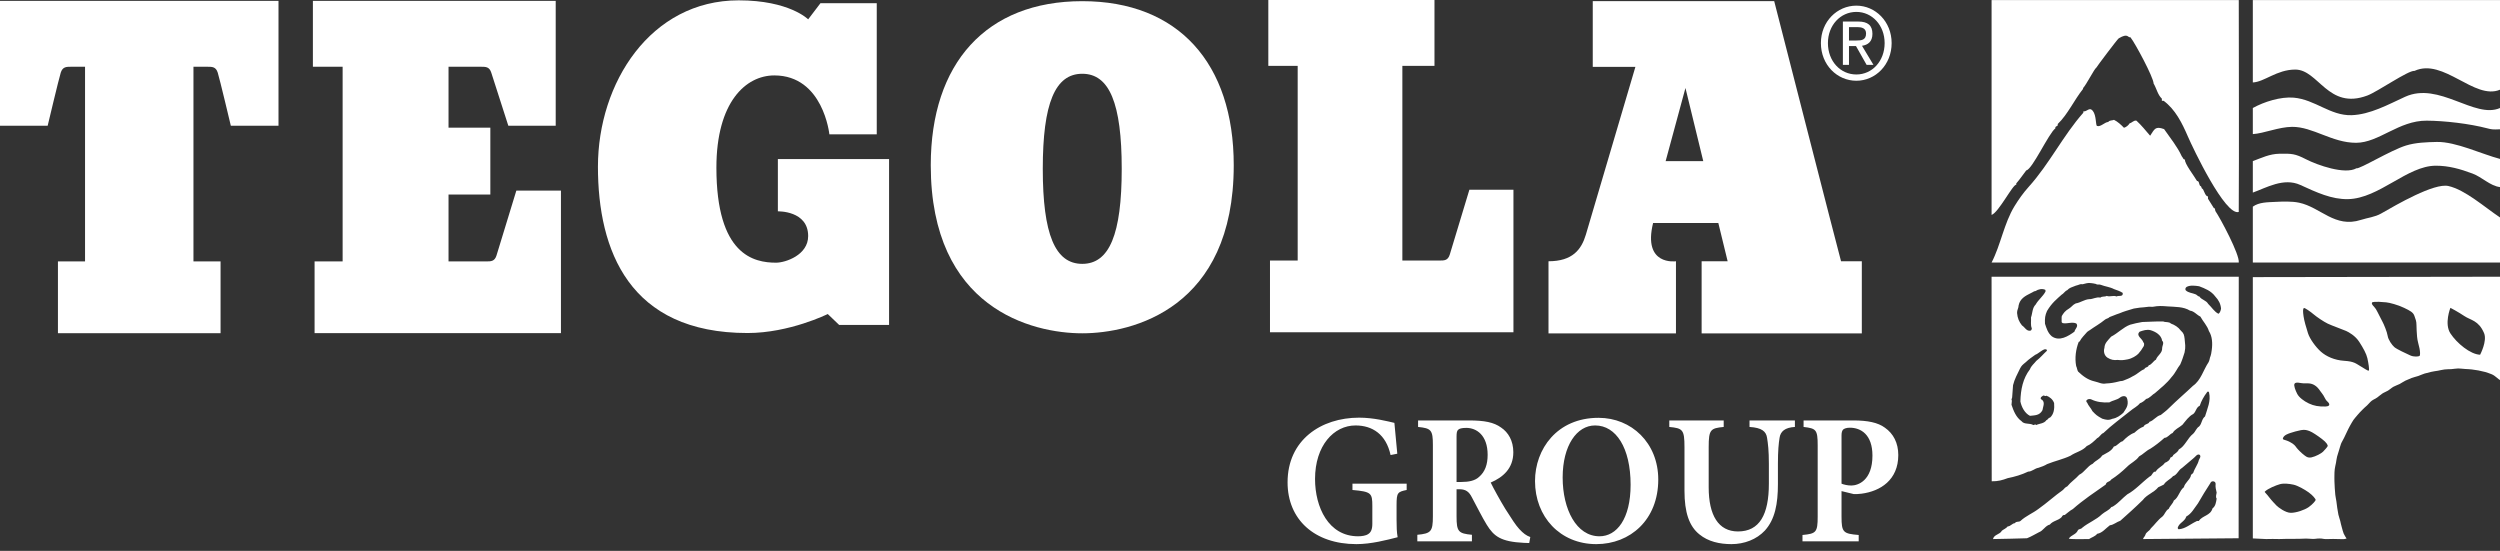 <?xml version="1.0" encoding="UTF-8"?> <svg xmlns="http://www.w3.org/2000/svg" width="177" height="39" viewBox="0 0 177 39" fill="none"><rect x="0" y="0" width="177" height="39" fill="#333333" stroke="none"/> <path d="M130.38 30.821C130.38 30.623 130.419 30.491 130.495 30.412C130.573 30.346 130.726 30.281 130.97 30.281C131.75 30.281 132.569 30.768 132.569 32.255C132.569 34.032 131.545 34.375 131.071 34.375C130.804 34.375 130.535 34.309 130.38 34.244V30.821ZM127.693 29.767V30.228C128.577 30.332 128.692 30.412 128.692 31.532V36.574C128.692 37.694 128.577 37.785 127.616 37.877V38.325H131.596V37.877C130.495 37.785 130.38 37.694 130.38 36.574V34.77L131.25 34.982C131.392 34.982 131.596 34.982 131.788 34.954C133.131 34.783 134.399 33.98 134.399 32.217C134.399 31.361 134.052 30.701 133.452 30.281C132.953 29.912 132.223 29.767 131.212 29.767H127.693ZM127.079 29.767H123.866V30.228C124.738 30.281 125.045 30.544 125.109 31.005C125.173 31.4 125.236 31.899 125.236 32.834V34.244C125.236 36.443 124.571 37.627 123.049 37.627C121.666 37.627 120.975 36.482 120.975 34.507V31.65C120.975 30.412 121.104 30.32 122.038 30.228V29.767H118.186V30.228C119.132 30.32 119.261 30.412 119.261 31.65V34.744C119.261 36.284 119.594 37.258 120.322 37.837C120.937 38.341 121.743 38.524 122.587 38.524C123.495 38.524 124.366 38.193 124.955 37.562C125.671 36.771 125.877 35.665 125.877 34.269V32.834C125.877 31.899 125.928 31.412 125.992 31.005C126.055 30.544 126.375 30.267 127.079 30.228V29.767ZM112.94 30.122C114.41 30.122 115.447 31.702 115.447 34.322C115.447 36.745 114.461 37.969 113.246 37.969C111.608 37.969 110.636 36.06 110.636 33.809C110.636 31.532 111.647 30.122 112.927 30.122H112.94ZM113.169 29.582C110.24 29.582 108.679 31.795 108.679 34.059C108.679 36.587 110.456 38.524 113.016 38.524C115.422 38.524 117.405 36.797 117.405 33.953C117.405 31.347 115.498 29.582 113.182 29.582H113.169ZM103.124 34.124V30.913C103.124 30.636 103.151 30.503 103.24 30.426C103.317 30.346 103.495 30.294 103.815 30.294C104.532 30.294 105.325 30.807 105.325 32.203C105.325 32.875 105.147 33.401 104.712 33.77C104.43 34.032 103.995 34.124 103.457 34.124H103.124ZM108.345 38.022C108.051 37.916 107.847 37.759 107.565 37.456C107.309 37.179 107.041 36.759 106.579 36.034C106.208 35.428 105.722 34.546 105.542 34.165C106.4 33.796 107.143 33.177 107.143 32.019C107.143 31.202 106.785 30.609 106.273 30.267C105.76 29.898 105.107 29.767 103.995 29.767H100.4V30.228C101.333 30.32 101.448 30.452 101.448 31.506V36.561C101.448 37.641 101.308 37.772 100.347 37.863V38.325H104.212V37.863C103.253 37.772 103.124 37.641 103.124 36.561V34.638H103.367C103.777 34.652 104.008 34.809 104.212 35.218C104.583 35.903 104.929 36.614 105.262 37.152C105.773 37.983 106.273 38.353 107.885 38.433C108.038 38.433 108.191 38.447 108.269 38.447L108.345 38.022ZM99.592 34.244H95.754V34.691C97.097 34.809 97.161 34.915 97.161 35.837V37.087C97.161 37.482 97.059 37.694 96.868 37.812C96.701 37.93 96.406 37.969 96.15 37.969C94.052 37.969 93.105 35.903 93.105 33.914C93.105 31.544 94.436 30.122 95.971 30.122C97.174 30.122 98.134 30.754 98.453 32.217L98.928 32.123C98.826 31.084 98.761 30.399 98.723 29.939C98.262 29.833 97.263 29.57 96.227 29.57C93.527 29.57 91.16 31.149 91.16 34.151C91.16 36.785 93.067 38.524 96.035 38.524C97.072 38.524 98.185 38.232 98.953 38.035C98.888 37.694 98.877 37.272 98.877 36.797V35.758C98.877 34.876 98.953 34.823 99.592 34.691V34.244Z" fill="white"></path> <path d="M9.859 0.062H0V8.902H3.375C3.375 8.902 4.169 5.561 4.301 5.143C4.434 4.726 4.698 4.726 5.029 4.726C5.36 4.726 6.021 4.726 6.021 4.726V18.508H4.102V23.589H9.859H15.616V18.508H13.697V4.726C13.697 4.726 14.359 4.726 14.689 4.726C15.02 4.726 15.285 4.726 15.416 5.143C15.55 5.561 16.343 8.902 16.343 8.902H19.718V0.062H9.859Z" fill="white"></path> <path d="M36.557 13.495C36.557 13.495 35.284 17.672 35.152 18.089C35.021 18.508 34.758 18.508 34.429 18.508H31.756V13.774H34.716V9.041H31.756V4.726C31.756 4.726 33.729 4.726 34.058 4.726C34.387 4.726 34.65 4.726 34.782 5.143C34.913 5.561 35.989 8.902 35.989 8.902H39.344V0.062H29.543H22.153V4.726C23.001 4.726 24.258 4.726 24.258 4.726V18.508H22.272V23.588H39.715V13.495H36.557Z" fill="white"></path> <path d="M104.032 13.434C104.032 13.434 102.773 17.61 102.643 18.027C102.513 18.446 102.253 18.446 101.929 18.446H99.287V4.664C99.287 4.664 101.237 4.664 101.561 4.664V0H97.1H89.797V4.664C90.635 4.664 91.876 4.664 91.876 4.664V18.446H89.915V23.526H107.152V13.434H104.032Z" fill="white"></path> <path d="M62.074 9.513V0.226H58.089L57.218 1.37C57.218 1.37 55.893 0.024 52.298 0.024C46.055 0.024 42.334 5.879 42.334 11.801C42.334 17.723 44.541 23.578 52.929 23.578C55.893 23.578 58.605 22.233 58.605 22.233L59.413 23.006H62.946V11.263H55.073V14.964C55.073 14.964 57.218 14.897 57.218 16.714C57.218 18.06 55.609 18.598 54.947 18.598C53.37 18.598 50.721 18.06 50.721 11.869C50.721 7.225 52.803 5.34 54.821 5.34C58.29 5.34 58.72 9.513 58.72 9.513H62.074Z" fill="white"></path> <path d="M76.624 18.681C74.7 18.681 73.829 16.585 73.829 11.951C73.829 7.319 74.7 5.223 76.624 5.223C78.547 5.223 79.418 7.319 79.418 11.951C79.418 16.585 78.547 18.681 76.624 18.681ZM76.624 0.083C69.82 0.083 65.898 4.484 65.898 11.699C65.898 21.84 73.069 23.598 76.624 23.598C80.178 23.598 87.349 21.84 87.349 11.699C87.349 4.484 83.427 0.083 76.624 0.083Z" fill="white"></path> <path d="M117.927 11.408L119.33 6.229L120.591 11.408H117.927ZM130.346 18.497C130.095 17.593 125.613 0.079 125.613 0.079H112.767V4.736H115.786C115.786 4.736 112.59 15.578 112.277 16.62C111.964 17.663 111.337 18.497 109.634 18.497V23.605H118.658V18.497C118.658 18.497 116.287 18.844 117.039 15.787H121.657C121.883 16.689 122.097 17.594 122.317 18.497C121.741 18.497 120.475 18.497 120.475 18.497V23.605H131.817V18.497C131.327 18.497 130.836 18.497 130.346 18.497Z" fill="white"></path> <path d="M130.908 2.868V1.919H131.496C131.797 1.919 132.117 1.989 132.117 2.37C132.117 2.84 131.79 2.868 131.424 2.868H130.908ZM130.908 3.262H131.404L132.156 4.592H132.64L131.829 3.241C132.248 3.185 132.568 2.946 132.568 2.397C132.568 1.792 132.235 1.525 131.561 1.525H130.476V4.592H130.908V3.262ZM131.431 5.717C132.777 5.717 133.928 4.592 133.928 3.051C133.928 1.525 132.777 0.4 131.431 0.4C130.071 0.4 128.92 1.525 128.92 3.051C128.92 4.592 130.071 5.717 131.431 5.717ZM129.417 3.051C129.417 1.792 130.3 0.843 131.431 0.843C132.549 0.843 133.432 1.792 133.432 3.051C133.432 4.331 132.549 5.273 131.431 5.273C130.3 5.273 129.417 4.331 129.417 3.051Z" fill="white"></path> <path fill-rule="evenodd" clip-rule="evenodd" d="M158.503 15.006C157.549 15.311 155.26 10.492 154.895 9.647C154.487 8.703 154.008 7.742 153.183 7.136H153.06V6.986C152.76 6.705 152.686 6.264 152.477 5.918C152.471 5.483 151.164 3.048 150.835 2.639C150.623 2.673 150.682 2.316 150.006 2.714C149.917 2.766 148.429 4.746 148.417 4.794C148.287 4.857 147.718 5.989 147.482 6.237V6.293C146.858 7.069 146.392 8.111 145.682 8.785C145.754 8.974 145.472 8.897 145.522 9.085C145.044 9.445 143.893 11.992 143.458 12.065C143.22 12.369 143.009 12.696 142.752 12.983V13.077C142.51 13.043 141.516 15.03 141.004 15.217V0.006H158.505C158.505 5.006 158.533 10.007 158.503 15.006Z" fill="white"></path> <path fill-rule="evenodd" clip-rule="evenodd" d="M149.264 8.635C149.357 8.5 149.541 8.544 149.671 8.485C149.94 8.617 150.167 8.83 150.377 9.047C150.539 8.999 150.688 8.878 150.782 8.729C150.957 8.689 151.066 8.504 151.259 8.542C151.613 8.866 151.915 9.245 152.23 9.61C152.543 9.143 152.585 8.91 153.218 9.141C153.652 9.773 154.148 10.363 154.472 11.072C154.553 11.141 154.566 11.315 154.701 11.296C154.624 11.537 155.406 12.539 155.548 12.814C155.75 12.805 155.652 13.15 155.831 13.189L155.901 13.357C156.02 13.318 156.11 13.932 156.325 13.901V14.07L156.748 14.744C156.84 14.691 156.818 14.897 156.854 14.95C157.203 15.459 158.578 18.029 158.505 18.587H141.004C141.651 17.346 141.88 15.82 142.628 14.595C142.921 14.116 143.26 13.641 143.634 13.226C145.099 11.602 146.068 9.597 147.5 7.98V7.886C147.763 7.92 147.929 7.547 148.17 7.848C148.434 8.178 148.361 8.874 148.47 8.916C148.717 9.011 149.006 8.65 149.264 8.635Z" fill="white"></path> <path fill-rule="evenodd" clip-rule="evenodd" d="M177 6.351C175.196 7.117 172.994 4.076 170.947 5.019C170.518 4.963 168.345 6.486 167.611 6.762C164.818 7.811 164.155 4.915 162.492 4.925C161.186 4.934 160.325 5.799 159.5 5.838V0.006H177V6.351Z" fill="white"></path> <path fill-rule="evenodd" clip-rule="evenodd" d="M159.5 9.495V7.647C160.283 7.21 161.469 6.833 162.396 6.914C163.911 7.048 164.984 8.198 166.485 8.155C167.798 8.117 169.1 7.393 170.276 6.855C172.687 5.754 175.197 8.436 177 7.648V9.154C176.483 9.181 176.383 9.159 176.1 9.085C174.848 8.758 173.097 8.551 171.812 8.543C169.828 8.531 168.43 10.106 166.813 10.11C165.113 10.114 163.758 8.971 162.282 8.981C161.335 8.988 160.292 9.445 159.5 9.495Z" fill="white"></path> <path fill-rule="evenodd" clip-rule="evenodd" d="M159.5 13.635V11.406C160.121 11.18 160.677 10.894 161.398 10.884C162.251 10.872 162.482 10.874 163.268 11.278C164.072 11.69 166.019 12.379 166.834 11.915C167.066 11.985 169.259 10.636 170.346 10.302C171.036 10.09 171.81 10.065 172.531 10.05C173.871 10.023 175.717 10.918 177 11.251V13.246C176.304 13.163 175.727 12.54 175.059 12.29C174.175 11.959 173.371 11.732 172.457 11.732C170.43 11.732 168.453 14.051 166.241 14.099C165.076 14.123 164.013 13.62 162.863 13.095C161.682 12.557 160.452 13.295 159.5 13.635Z" fill="white"></path> <path fill-rule="evenodd" clip-rule="evenodd" d="M159.5 18.587V14.631C159.942 14.308 160.563 14.322 161.08 14.294C161.612 14.267 162.251 14.241 162.775 14.351C164.3 14.672 165.309 16.166 167.152 15.569C167.62 15.417 168.14 15.372 168.581 15.119C169.675 14.492 172.334 12.942 173.347 13.17C174.534 13.437 175.909 14.667 177 15.395V18.587H159.5Z" fill="white"></path> <path d="M157.068 22.216C156.784 22.085 156.574 21.733 156.345 21.522C156.18 21.241 155.879 21.241 155.714 20.99C155.595 20.99 155.532 20.849 155.422 20.828C155.203 20.738 154.946 20.738 154.754 20.558C154.69 20.477 154.736 20.366 154.809 20.316C155.056 20.175 155.422 20.226 155.696 20.266C156.116 20.427 156.546 20.588 156.848 21C157.076 21.241 157.223 21.512 157.25 21.854C157.223 21.995 157.177 22.145 157.068 22.216ZM156.939 35.3C156.894 35.562 156.866 35.834 156.646 35.994C156.5 36.517 155.943 36.487 155.668 36.888C155.614 36.888 155.541 36.869 155.504 36.909C155.093 37.099 154.736 37.431 154.27 37.471C154.224 37.481 154.187 37.421 154.178 37.381C154.27 37.01 154.681 36.938 154.791 36.567C155.157 36.376 155.358 35.974 155.614 35.642C155.897 35.15 156.19 34.667 156.5 34.195C156.546 34.025 156.866 34.034 156.866 34.255C156.838 34.486 156.894 34.677 156.939 34.878C156.921 35.009 156.848 35.18 156.939 35.3ZM149.85 20.99C149.622 20.889 149.384 21.04 149.155 20.95C149.019 21.03 148.827 20.96 148.708 21.07C148.396 21.01 148.186 21.191 147.903 21.181C147.565 21.211 147.29 21.431 146.962 21.482C146.746 21.582 146.676 21.727 146.504 21.834C146.194 22.018 146.102 22.164 145.974 22.376C145.947 22.527 145.974 22.658 145.965 22.808C145.983 22.849 146.02 22.859 146.047 22.879C146.385 22.939 146.687 22.769 146.998 22.899C147.181 23.1 146.907 23.291 146.87 23.482C146.431 23.803 145.81 24.195 145.27 23.813C144.986 23.573 144.895 23.251 144.785 22.919C144.767 22.527 144.792 22.33 144.929 22.018C145.274 21.436 145.627 21.171 145.956 20.869C146.102 20.798 146.203 20.598 146.358 20.547C146.516 20.368 146.676 20.343 146.962 20.226C147.206 20.174 147.272 20.085 147.446 20.125C147.638 20.075 147.848 20.005 148.049 20.045C148.168 20.065 148.194 20.052 148.396 20.105C148.488 20.186 148.634 20.115 148.735 20.165C149.046 20.287 149.384 20.316 149.667 20.467C149.877 20.547 150.098 20.608 150.289 20.738C150.335 21.05 149.987 20.899 149.85 20.99ZM145.138 29.571C145.029 29.561 144.992 29.722 144.892 29.742C144.709 30.003 144.407 29.973 144.16 30.094C144.105 30.003 144.032 30.094 143.959 30.094C143.712 29.933 143.319 30.074 143.127 29.822C142.734 29.541 142.56 29.089 142.414 28.656C142.423 28.572 142.423 28.499 142.441 28.365C142.377 28.285 142.451 28.215 142.46 28.134C142.478 27.843 142.505 27.561 142.524 27.27C142.624 26.848 142.834 26.476 143.017 26.094C143.136 25.873 143.179 25.846 143.434 25.635C143.639 25.433 143.877 25.28 144.096 25.119C144.334 25.029 144.526 24.797 144.773 24.727C144.836 24.727 144.964 24.737 144.909 24.847C144.663 25.069 144.469 25.319 144.169 25.551C144.005 25.762 143.813 25.893 143.721 26.144C143.227 26.787 143.063 27.571 143.044 28.426C143.127 28.827 143.356 29.259 143.721 29.441C144.051 29.4 144.407 29.43 144.608 29.038C144.635 28.817 144.8 28.526 144.599 28.325C144.553 28.294 144.471 28.265 144.48 28.184C144.498 28.084 144.599 28.064 144.663 28.003C144.745 27.993 144.809 28.084 144.883 28.013C145.111 28.094 145.34 28.275 145.431 28.536C145.468 28.938 145.412 29.33 145.138 29.571ZM142.918 21.622C143.019 21.139 143.389 20.95 143.795 20.747C143.905 20.707 143.997 20.607 144.115 20.607C144.308 20.476 144.582 20.416 144.801 20.516C144.838 20.546 144.811 20.607 144.82 20.647C144.637 20.988 144.308 21.23 144.125 21.561C143.878 21.802 143.905 22.175 143.795 22.476C143.814 22.737 143.75 23.029 143.851 23.24C143.851 23.31 143.823 23.391 143.759 23.41C143.476 23.471 143.357 23.16 143.156 23.039C142.955 22.787 142.837 22.528 142.808 22.154C142.799 21.953 142.918 21.812 142.918 21.622ZM147.723 28.346C147.806 28.245 147.952 28.226 148.061 28.276C148.446 28.467 148.885 28.517 149.351 28.487C149.589 28.336 149.872 28.326 150.1 28.145C150.256 28.025 150.558 27.964 150.613 28.266C150.722 28.728 150.513 28.936 150.33 29.226C150.129 29.407 149.889 29.595 149.552 29.652C149.28 29.772 149.113 29.724 148.839 29.643C148.459 29.435 148.391 29.371 148.144 29.11C148.034 28.879 147.86 28.738 147.769 28.507C147.714 28.467 147.696 28.396 147.723 28.346ZM158.495 38.108L158.504 19.592H141.003L141.013 34.075C141.452 34.084 141.772 33.994 142.147 33.853C142.649 33.753 143.133 33.612 143.591 33.391C143.865 33.391 144.057 33.16 144.323 33.12C144.533 33.049 144.743 32.979 144.935 32.859C145.484 32.637 146.059 32.517 146.59 32.266C146.965 32.004 147.431 31.934 147.742 31.582C148.016 31.472 148.254 31.24 148.482 31.019C148.656 30.949 148.739 30.718 148.922 30.657C149.506 30.095 150.183 29.612 150.805 29.11C151.033 28.909 151.317 28.789 151.509 28.547C151.673 28.497 151.82 28.376 151.948 28.245C152.204 28.195 152.377 27.934 152.606 27.803C153.008 27.452 153.413 27.139 153.755 26.688C154.022 26.401 154.151 26.065 154.362 25.804C154.516 25.451 154.562 25.274 154.668 24.953C154.759 24.503 154.698 24.391 154.672 23.994C154.637 23.716 154.622 23.604 154.397 23.401C154.224 23.161 153.959 22.999 153.703 22.91C153.556 22.759 153.328 22.838 153.154 22.759C152.507 22.752 152.167 22.789 151.673 22.798C151.244 22.881 151.198 22.881 150.814 22.989C150.32 23.171 149.945 23.592 149.47 23.834C149.235 24.102 149.004 24.296 148.994 24.628C148.912 24.889 148.985 25.17 149.205 25.321C149.463 25.483 149.673 25.513 149.919 25.483C150.208 25.516 150.345 25.499 150.64 25.442C150.947 25.382 151.244 25.194 151.39 25.05C151.536 24.889 151.639 24.744 151.783 24.497C151.81 24.396 151.822 24.278 151.746 24.236C151.682 23.964 151.189 23.773 151.49 23.482C151.728 23.401 152.002 23.301 152.277 23.382C152.597 23.482 153.017 23.703 153.081 24.125C153.245 24.266 153.081 24.477 153.081 24.648C153.099 25.01 152.734 25.17 152.642 25.462C152.442 25.572 152.341 25.814 152.13 25.864C152.075 26.045 151.883 25.964 151.82 26.135C151.49 26.266 151.405 26.445 150.969 26.656C150.766 26.782 150.576 26.849 150.403 26.919C150.224 27.009 150.208 26.945 149.972 27.019C149.699 27.09 149.415 27.139 149.113 27.15C148.803 27.211 148.611 27.073 148.281 26.999C147.842 26.899 147.486 26.648 147.129 26.306C147.056 26.186 147.058 26.045 146.992 25.914C146.883 25.331 146.974 24.728 147.165 24.226C147.185 24.185 147.212 24.195 147.239 24.175C147.367 23.914 147.596 23.713 147.787 23.482C147.815 23.492 147.889 23.395 147.926 23.395C148.319 23.113 148.656 22.939 149.049 22.618C149.15 22.547 149.268 22.547 149.36 22.446C149.645 22.351 149.735 22.286 150.041 22.19C150.421 22.03 150.635 21.981 151.079 21.844C151.472 21.773 151.578 21.773 151.791 21.756C152.096 21.708 152.218 21.708 152.405 21.723C152.841 21.644 153.039 21.66 153.465 21.693C154.014 21.733 154.59 21.703 155.056 21.995C155.339 22.025 155.532 22.296 155.787 22.416C155.979 22.769 156.272 23.05 156.391 23.442C156.629 23.803 156.656 24.316 156.592 24.779C156.541 25.101 156.564 25.003 156.51 25.2C156.426 25.392 156.472 25.416 156.373 25.633C155.988 26.206 155.833 26.919 155.257 27.321C154.983 27.572 154.717 27.833 154.425 28.085C154.141 28.346 153.849 28.607 153.556 28.899C153.374 29.09 153.173 29.221 152.981 29.382C152.67 29.452 152.487 29.773 152.185 29.864C152.094 30.065 151.865 29.985 151.765 30.205C151.518 30.286 151.307 30.466 151.116 30.638C150.805 30.748 150.521 30.989 150.283 31.24C150.046 31.291 149.899 31.582 149.662 31.612C149.479 31.964 149.122 32.075 148.83 32.255C148.665 32.527 148.364 32.597 148.172 32.828C147.779 33.009 147.586 33.432 147.212 33.612C146.937 33.924 146.618 34.115 146.361 34.437C146.242 34.486 146.151 34.577 146.059 34.688C145.474 35.1 144.917 35.613 144.332 36.025C143.911 36.346 143.444 36.517 143.043 36.888C142.924 36.979 142.741 36.888 142.659 37.039C142.457 37.05 142.347 37.27 142.147 37.27C142.037 37.411 141.863 37.471 141.735 37.572C141.58 37.863 141.186 37.823 141.104 38.165C141.186 38.175 143.512 38.108 143.512 38.108C143.842 37.977 144.039 37.843 144.359 37.682C144.652 37.582 144.816 37.21 145.127 37.14C145.365 36.858 145.703 36.869 145.959 36.617C146.005 36.537 146.059 36.436 146.179 36.466C146.37 36.326 146.553 36.145 146.754 36.044C147.495 35.391 148.3 34.858 149.086 34.306C149.141 34.075 149.369 34.135 149.47 33.954C149.863 33.703 150.229 33.401 150.585 33.059C150.859 32.778 151.225 32.637 151.445 32.316C151.719 32.175 151.956 31.904 152.24 31.773C152.588 31.552 152.925 31.291 153.245 30.999C153.474 30.999 153.612 30.728 153.822 30.657C153.987 30.376 154.278 30.286 154.516 30.075C154.736 29.814 154.973 29.462 155.284 29.311C155.486 29.14 155.486 28.838 155.742 28.728C155.851 28.387 156.034 28.065 156.263 27.763C156.29 27.703 156.382 27.713 156.4 27.783C156.546 28.406 156.272 28.939 156.116 29.482C155.87 29.672 155.906 29.985 155.696 30.195C155.504 30.306 155.44 30.557 155.276 30.708C154.873 31.019 154.7 31.592 154.26 31.823C154.187 32.015 154.004 32.094 153.868 32.216C153.849 32.316 153.749 32.366 153.666 32.396C153.62 32.597 153.429 32.708 153.273 32.768C153.099 33.029 152.789 33.099 152.624 33.391C152.405 33.361 152.386 33.683 152.204 33.733C151.646 34.155 151.189 34.688 150.613 34.999C150.274 35.261 150 35.602 149.653 35.823C149.598 35.854 149.552 35.894 149.488 35.894C149.305 36.145 149.04 36.215 148.821 36.407C148.409 36.808 147.86 36.999 147.413 37.371C147.331 37.481 147.175 37.431 147.111 37.551C146.974 37.863 146.645 37.863 146.472 38.135C146.544 38.185 147.513 38.175 147.906 38.165C148.098 38.034 148.318 37.994 148.482 37.793C148.848 37.733 149.077 37.411 149.378 37.19C149.653 37.16 149.863 36.949 150.119 36.869C150.649 36.396 151.179 35.924 151.71 35.401C152.011 34.999 152.487 34.889 152.807 34.496C152.935 34.437 153.072 34.376 153.2 34.306C153.364 34.034 153.648 33.954 153.849 33.713C154.133 33.633 154.233 33.271 154.489 33.13C154.736 32.929 155.02 32.688 155.284 32.456C155.422 32.366 155.559 32.094 155.742 32.205C155.851 32.326 155.723 32.467 155.678 32.577C155.605 32.898 155.377 33.16 155.284 33.472C155.239 33.562 155.101 33.572 155.111 33.703C155.002 34.014 154.7 34.175 154.617 34.496C154.288 34.758 154.251 35.22 153.904 35.441C153.84 35.663 153.63 35.813 153.548 36.025C153.318 36.145 153.282 36.416 153.081 36.587C152.789 36.798 152.542 37.16 152.277 37.411C152.176 37.612 151.939 37.662 151.892 37.874C151.856 37.984 151.737 38.075 151.728 38.165L158.495 38.108Z" fill="white"></path> <path d="M175.592 25.115C174.905 25.093 173.94 24.296 173.489 23.605C173.039 22.915 173.489 21.794 173.489 21.794C173.489 21.794 174.026 22.074 174.476 22.376C174.926 22.678 175.485 22.678 175.871 23.584C176.109 24.143 175.592 25.115 175.592 25.115ZM171.3 25.201C171.236 25.244 170.914 25.288 170.635 25.158C170.356 25.029 169.692 24.726 169.52 24.576C169.347 24.424 169.09 24.058 169.047 23.778C169.005 23.497 168.769 22.936 168.683 22.786C168.598 22.635 168.319 22.053 168.211 21.88C168.104 21.707 167.845 21.535 167.953 21.405C167.953 21.405 168.082 21.319 168.941 21.405C169.176 21.428 169.756 21.578 170.207 21.794C170.656 22.009 170.85 22.117 170.936 22.354C171.022 22.592 171.086 22.742 171.086 23.002C171.086 23.26 171.108 23.562 171.129 23.842C171.15 24.122 171.258 24.447 171.3 24.662C171.344 24.878 171.365 25.158 171.3 25.201ZM167.71 26.236C167.653 26.28 167.41 26.093 167.109 25.92C166.809 25.748 166.68 25.59 165.979 25.546C165.278 25.503 164.692 25.23 164.32 24.899C163.948 24.569 163.533 23.993 163.405 23.591C163.276 23.188 163.133 22.7 163.09 22.383C163.047 22.067 163.033 21.866 163.119 21.808C163.168 21.775 163.605 22.081 163.805 22.254C164.005 22.426 164.506 22.771 164.807 22.915C165.107 23.059 165.922 23.346 166.108 23.433C166.294 23.519 166.752 23.764 167.038 24.209C167.324 24.655 167.538 25.043 167.61 25.359C167.681 25.675 167.767 26.193 167.71 26.236ZM164.628 28.781C164.177 28.792 163.834 28.738 163.469 28.566C163.104 28.393 162.771 28.134 162.643 27.886C162.514 27.638 162.385 27.293 162.45 27.174C162.541 27.006 162.901 27.142 163.104 27.142C163.308 27.142 163.608 27.099 163.887 27.283C164.166 27.465 164.22 27.638 164.391 27.843C164.563 28.048 164.617 28.285 164.756 28.403C164.896 28.522 165.078 28.77 164.628 28.781ZM164.799 31.585C164.778 31.649 164.585 31.865 164.467 31.984C164.348 32.102 163.951 32.319 163.652 32.383C163.351 32.447 163.201 32.264 163.094 32.188C162.986 32.113 162.697 31.833 162.6 31.703C162.504 31.574 162.439 31.455 162.107 31.283C161.774 31.11 161.583 31.162 161.635 31.013C161.71 30.797 162.021 30.701 162.182 30.647C162.343 30.593 162.632 30.507 162.911 30.453C163.19 30.398 163.361 30.463 163.533 30.528C163.705 30.593 164.048 30.819 164.391 31.078C164.735 31.337 164.82 31.52 164.799 31.585ZM163.447 35.909C163.169 36.103 162.578 36.308 162.192 36.308C161.806 36.308 161.291 35.909 161.184 35.801C161.076 35.693 160.813 35.416 160.658 35.209C160.465 34.949 160.315 34.841 160.347 34.809C160.575 34.58 161.152 34.356 161.42 34.28C161.688 34.206 162.074 34.248 162.375 34.313C162.675 34.378 163.158 34.647 163.458 34.863C163.758 35.078 163.951 35.337 163.951 35.391C163.951 35.446 163.727 35.715 163.447 35.909ZM177 19.592L159.5 19.62V38.12C159.732 38.12 160.211 38.165 160.443 38.165C160.673 38.165 160.673 38.158 160.903 38.158C161.136 38.158 161.136 38.165 161.368 38.165C161.606 38.165 161.606 38.153 161.842 38.153C162.085 38.153 162.085 38.151 162.328 38.151C162.566 38.151 162.566 38.147 162.806 38.147C163.042 38.147 163.042 38.131 163.28 38.131C163.517 38.131 163.517 38.156 163.753 38.156C163.99 38.156 163.99 38.125 164.227 38.125C164.466 38.125 164.466 38.168 164.704 38.168C164.944 38.168 164.944 38.158 165.183 38.158C165.426 38.158 165.426 38.168 165.667 38.168C165.904 38.168 165.909 38.194 166.137 38.129C166.069 38.015 165.988 37.909 165.93 37.771C165.873 37.638 165.847 37.485 165.8 37.335C165.753 37.192 165.728 37.038 165.689 36.883C165.652 36.733 165.589 36.586 165.557 36.43C165.527 36.278 165.503 36.122 165.478 35.969C165.452 35.809 165.436 35.648 165.416 35.492C165.395 35.335 165.354 35.184 165.339 35.035C165.323 34.87 165.313 34.711 165.301 34.561C165.289 34.394 165.286 34.238 165.279 34.096C165.271 33.913 165.278 33.754 165.278 33.629C165.278 33.52 165.28 33.38 165.3 33.216C165.315 33.083 165.355 32.935 165.387 32.773C165.414 32.634 165.426 32.48 165.466 32.325C165.503 32.18 165.555 32.031 165.603 31.876C165.65 31.73 165.687 31.574 165.744 31.421C165.8 31.276 165.897 31.142 165.963 30.994C166.026 30.851 166.093 30.707 166.168 30.563C166.24 30.424 166.3 30.276 166.383 30.138C166.464 30.004 166.534 29.86 166.626 29.729C166.715 29.602 166.826 29.488 166.926 29.365C167.023 29.244 167.136 29.137 167.246 29.022C167.352 28.91 167.47 28.81 167.587 28.705C167.702 28.602 167.794 28.467 167.919 28.373C168.039 28.284 168.181 28.232 168.298 28.15C168.427 28.059 168.54 27.949 168.667 27.865C168.797 27.78 168.946 27.732 169.073 27.654C169.209 27.572 169.324 27.457 169.457 27.382C169.599 27.303 169.757 27.258 169.896 27.187C170.038 27.115 170.163 27.013 170.302 26.95C170.45 26.882 170.598 26.82 170.743 26.762C170.897 26.7 171.06 26.674 171.21 26.621C171.363 26.568 171.506 26.495 171.654 26.45C171.811 26.403 171.968 26.367 172.12 26.33C172.281 26.29 172.443 26.276 172.598 26.248C172.763 26.217 172.921 26.177 173.078 26.157C173.239 26.137 173.397 26.145 173.551 26.135C173.718 26.123 173.879 26.089 174.036 26.087C174.204 26.086 174.363 26.115 174.518 26.123C174.687 26.133 174.849 26.138 175.002 26.157C175.171 26.177 175.329 26.2 175.476 26.228C175.649 26.261 175.805 26.297 175.947 26.336C176.125 26.384 176.272 26.447 176.398 26.492C176.683 26.596 176.99 26.971 177 26.886V19.592Z" fill="white"></path> </svg> 